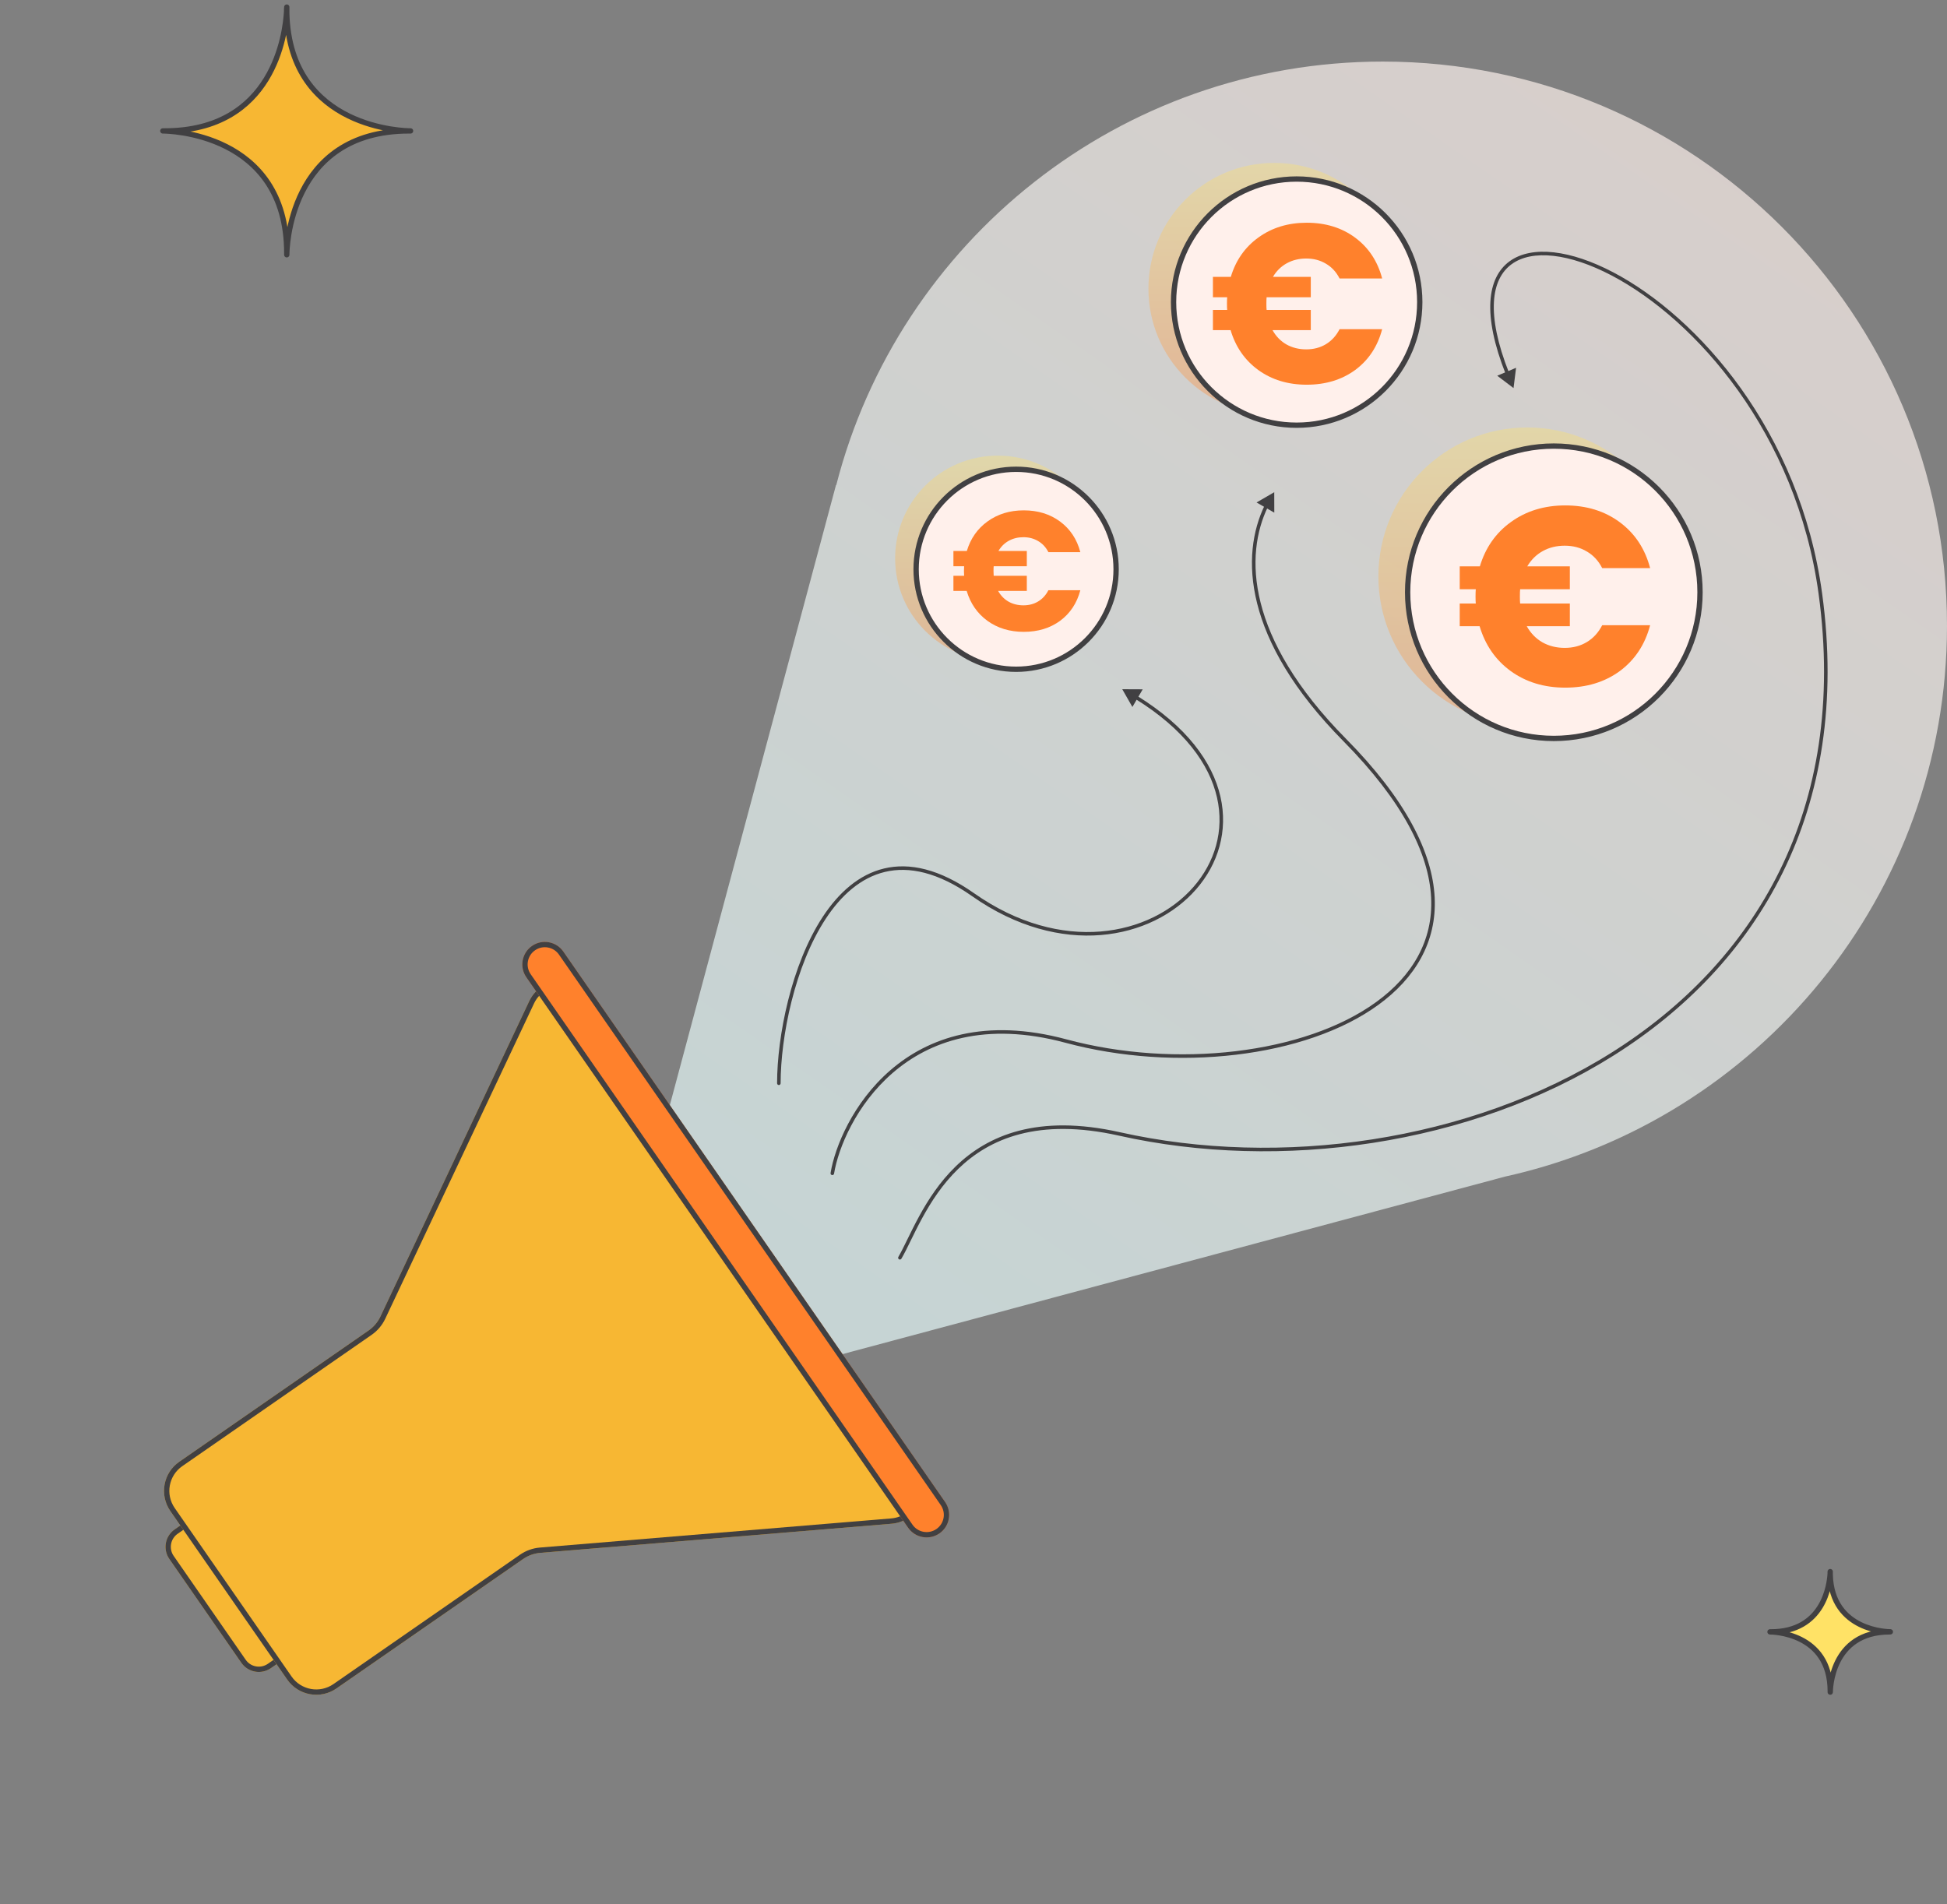 <svg width="275" height="269" viewBox="0 0 275 269" fill="none" xmlns="http://www.w3.org/2000/svg">
<rect x="0" y="0" width="275" height="269" fill="#808080" stroke="none"/>
<path fill-rule="evenodd" clip-rule="evenodd" d="M212.574 166.201C248.285 158.313 274.999 126.47 274.999 88.387C274.999 44.376 239.321 8.698 195.309 8.698C158.153 8.698 126.936 34.128 118.113 68.533L118.082 68.502L82.57 201.036L212.574 166.201Z" fill="url(#paint0_linear_679_319)" fill-opacity="0.7"/>
<path d="M57.987 18.493C57.484 18.493 40.941 18.362 40.504 1.906V1C40.504 1.044 40.504 1.207 40.493 1.469C40.493 1.393 40.482 1.327 40.482 1.251V1.6C40.308 4.689 38.692 18.493 23.229 18.493H23C23.48 18.493 40.504 18.613 40.504 35.758V35.987C40.504 35.507 40.624 18.493 57.768 18.493H57.179H57.987Z" fill="#F7B733" stroke="#414042" stroke-width="0.75" stroke-miterlimit="10" stroke-linejoin="round"/>
<path d="M266.999 230.503C266.755 230.503 258.718 230.438 258.503 222.437V222C258.503 222.022 258.503 222.1 258.496 222.229C258.496 222.194 258.496 222.158 258.496 222.122V222.294C258.41 223.792 257.621 230.51 250.115 230.51H250C250.237 230.51 258.51 230.567 258.51 238.905V239.02C258.51 238.784 258.567 230.51 266.898 230.51H266.612L266.999 230.503Z" fill="#FFE266" stroke="#414042" stroke-width="0.75" stroke-miterlimit="10" stroke-linejoin="round"/>
<path d="M23.913 220.209C22.968 218.848 23.307 216.979 24.668 216.035L30.846 211.75C32.207 210.806 34.076 211.145 35.021 212.506L45.195 227.178C46.14 228.539 45.801 230.408 44.44 231.353L38.262 235.637C36.901 236.581 35.032 236.243 34.088 234.881L23.913 220.209Z" fill="#F7B733"/>
<path fill-rule="evenodd" clip-rule="evenodd" d="M31.273 212.367L25.096 216.651C24.075 217.359 23.821 218.761 24.529 219.782L34.704 234.454C35.412 235.475 36.814 235.728 37.835 235.02L44.012 230.736C45.033 230.028 45.287 228.626 44.579 227.605L34.404 212.933C33.696 211.912 32.294 211.659 31.273 212.367ZM24.668 216.035C23.307 216.979 22.968 218.848 23.913 220.209L34.088 234.881C35.032 236.243 36.901 236.581 38.262 235.637L44.44 231.353C45.801 230.408 46.14 228.539 45.195 227.178L35.021 212.506C34.076 211.145 32.207 210.806 30.846 211.75L24.668 216.035Z" fill="#414042"/>
<path fill-rule="evenodd" clip-rule="evenodd" d="M73.879 220.224C74.6 219.723 75.44 219.422 76.315 219.349L125.926 215.235C129.762 214.916 131.815 210.565 129.621 207.402L83.375 140.717C81.181 137.554 76.387 137.952 74.744 141.433L53.734 185.964C53.359 186.758 52.782 187.439 52.061 187.94L25.319 206.485C23.049 208.059 22.486 211.174 24.059 213.443L40.564 237.243C42.138 239.512 45.253 240.076 47.522 238.502L73.879 220.224Z" fill="#F7B733"/>
<path fill-rule="evenodd" clip-rule="evenodd" d="M76.253 218.602L125.864 214.487C129.125 214.217 130.87 210.518 129.005 207.83L82.759 141.144C80.894 138.456 76.819 138.794 75.423 141.753L54.412 186.284C53.981 187.197 53.318 187.981 52.488 188.556L25.746 207.102C23.817 208.439 23.338 211.087 24.676 213.016L41.181 236.815C42.518 238.744 45.166 239.223 47.095 237.886L73.452 219.607C74.281 219.032 75.247 218.685 76.253 218.602ZM76.315 219.349C75.44 219.422 74.6 219.723 73.879 220.224L47.522 238.502C45.253 240.076 42.138 239.512 40.564 237.243L24.059 213.443C22.486 211.174 23.049 208.059 25.319 206.485L52.061 187.94C52.782 187.439 53.359 186.758 53.734 185.964L74.744 141.433C76.387 137.952 81.181 137.554 83.375 140.717L129.621 207.402C131.815 210.565 129.762 214.916 125.926 215.235L76.315 219.349Z" fill="#414042"/>
<path d="M74.342 138.043C73.341 136.599 73.699 134.618 75.143 133.617C76.586 132.616 78.568 132.974 79.569 134.418L133.492 212.173C134.493 213.616 134.135 215.598 132.691 216.599C131.248 217.6 129.266 217.241 128.265 215.798L74.342 138.043Z" fill="#FF812C"/>
<path fill-rule="evenodd" clip-rule="evenodd" d="M132.876 212.6L78.953 134.845C78.188 133.742 76.673 133.468 75.57 134.233C74.467 134.998 74.193 136.512 74.958 137.615L128.881 215.37C129.646 216.473 131.161 216.747 132.264 215.982C133.367 215.217 133.641 213.703 132.876 212.6ZM75.143 133.617C73.699 134.618 73.341 136.599 74.342 138.043L128.265 215.798C129.266 217.241 131.248 217.6 132.691 216.599C134.135 215.598 134.493 213.616 133.492 212.173L79.569 134.418C78.568 132.974 76.586 132.616 75.143 133.617Z" fill="#414042"/>
<path d="M109.758 153.018C109.758 153.156 109.87 153.268 110.008 153.268C110.146 153.268 110.258 153.156 110.258 153.018H109.758ZM158.512 97.357L159.944 99.864L161.399 97.37L158.512 97.357ZM110.258 153.018C110.258 146.49 112.239 136.459 116.628 129.78C118.82 126.444 121.594 123.972 124.993 123.162C128.387 122.354 132.464 123.187 137.297 126.585L137.584 126.176C132.676 122.725 128.454 121.824 124.878 122.676C121.308 123.526 118.441 126.11 116.21 129.505C111.752 136.29 109.758 146.426 109.758 153.018H110.258ZM137.297 126.585C149.833 135.399 162.711 132.742 168.937 125.627C172.049 122.07 173.492 117.401 172.377 112.525C171.262 107.651 167.601 102.61 160.584 98.276L160.321 98.702C167.26 102.987 170.813 107.929 171.89 112.636C172.966 117.341 171.578 121.849 168.56 125.297C162.525 132.195 149.94 134.864 137.584 126.176L137.297 126.585Z" fill="#414042"/>
<path d="M117.312 165.7C117.29 165.837 117.382 165.965 117.518 165.987C117.654 166.01 117.783 165.917 117.805 165.781L117.312 165.7ZM150.557 147.055L150.622 146.813L150.557 147.055ZM189.917 104.514L189.74 104.69L189.917 104.514ZM179.978 69.527L177.481 70.976L179.985 72.414L179.978 69.527ZM117.805 165.781C118.394 162.186 120.904 156.032 126.096 151.546C131.274 147.072 139.139 144.239 150.492 147.296L150.622 146.813C139.116 143.715 131.078 146.581 125.769 151.167C120.476 155.74 117.916 162.006 117.312 165.7L117.805 165.781ZM150.492 147.296C158.277 149.392 166.758 149.916 174.572 148.986C182.383 148.057 189.547 145.674 194.686 141.939C199.831 138.2 202.957 133.094 202.635 126.747C202.314 120.416 198.564 112.906 190.095 104.338L189.74 104.69C198.168 113.217 201.823 120.617 202.135 126.772C202.447 132.912 199.435 137.87 194.392 141.535C189.343 145.205 182.269 147.568 174.513 148.49C166.759 149.412 158.343 148.892 150.622 146.813L150.492 147.296ZM190.095 104.338C175.958 90.034 175.791 78.37 179.083 71.587L178.633 71.368C175.221 78.4 175.503 90.286 189.74 104.69L190.095 104.338Z" fill="#414042"/>
<path d="M126.888 177.542C126.818 177.661 126.858 177.814 126.977 177.884C127.096 177.954 127.25 177.914 127.319 177.794L126.888 177.542ZM158.114 160.175L158.169 159.931L158.114 160.175ZM257.111 83.841L256.863 83.874L257.111 83.841ZM213.775 54.817L214.135 51.953L211.474 53.073L213.775 54.817ZM127.319 177.794C127.723 177.105 128.149 176.232 128.628 175.254C129.108 174.273 129.643 173.179 130.267 172.035C131.516 169.748 133.117 167.271 135.329 165.125C139.735 160.849 146.605 157.851 158.06 160.419L158.169 159.931C146.565 157.33 139.519 160.362 134.98 164.766C132.719 166.961 131.09 169.486 129.829 171.796C129.198 172.951 128.659 174.054 128.179 175.035C127.698 176.018 127.28 176.872 126.888 177.542L127.319 177.794ZM158.06 160.419C180.789 165.513 207.71 161.803 227.904 149.101C248.113 136.389 261.579 114.672 257.359 83.807L256.863 83.874C261.055 114.529 247.695 136.061 227.638 148.677C207.566 161.303 180.782 164.999 158.169 159.931L158.06 160.419ZM257.359 83.807C254.229 60.923 239.827 44.737 227.836 38.455C224.836 36.884 221.978 35.927 219.475 35.645C216.974 35.363 214.806 35.753 213.219 36.908C211.625 38.069 210.659 39.969 210.508 42.614C210.356 45.252 211.013 48.646 212.669 52.836L213.134 52.652C211.492 48.498 210.861 45.181 211.007 42.642C211.152 40.109 212.068 38.364 213.513 37.313C214.965 36.256 216.993 35.868 219.419 36.142C221.843 36.415 224.642 37.346 227.604 38.898C239.457 45.108 253.756 61.157 256.863 83.874L257.359 83.807Z" fill="#414042"/>
<circle cx="215.713" cy="81.407" r="21.024" fill="url(#paint1_linear_679_319)" fill-opacity="0.35"/>
<circle cx="219.467" cy="83.659" r="20.649" fill="#FFF0EB" stroke="#414042" stroke-width="0.75"/>
<path d="M221.009 91.517C222.185 91.517 223.229 91.241 224.141 90.689C225.053 90.137 225.773 89.345 226.301 88.313H233.069C232.349 91.049 230.921 93.209 228.785 94.793C226.649 96.353 224.081 97.133 221.081 97.133C218.105 97.133 215.537 96.353 213.377 94.793C211.241 93.233 209.777 91.121 208.985 88.457H206.177V85.253H208.445C208.421 85.037 208.409 84.713 208.409 84.281C208.409 83.825 208.421 83.477 208.445 83.237H206.177V79.997H209.021C209.813 77.357 211.277 75.269 213.413 73.733C215.573 72.173 218.129 71.393 221.081 71.393C224.081 71.393 226.649 72.185 228.785 73.769C230.921 75.353 232.349 77.513 233.069 80.249H226.301C225.773 79.217 225.053 78.437 224.141 77.909C223.229 77.357 222.185 77.081 221.009 77.081C219.857 77.081 218.825 77.333 217.913 77.837C217.001 78.341 216.269 79.061 215.717 79.997H221.729V83.237H214.709C214.685 83.453 214.673 83.801 214.673 84.281C214.673 84.713 214.685 85.037 214.709 85.253H221.729V88.457H215.645C216.197 89.441 216.929 90.197 217.841 90.725C218.777 91.253 219.833 91.517 221.009 91.517Z" fill="#FF812C"/>
<circle cx="179.97" cy="40.772" r="17.762" fill="url(#paint2_linear_679_319)" fill-opacity="0.35"/>
<circle cx="183.144" cy="42.675" r="17.387" fill="#FFF0EB" stroke="#414042" stroke-width="0.75"/>
<path d="M184.5 49.35C185.545 49.35 186.473 49.104 187.284 48.614C188.094 48.123 188.734 47.419 189.204 46.502H195.22C194.58 48.934 193.31 50.854 191.412 52.262C189.513 53.648 187.23 54.342 184.564 54.342C181.918 54.342 179.636 53.648 177.716 52.262C175.817 50.875 174.516 48.998 173.812 46.63H171.316V43.782H173.332C173.31 43.59 173.3 43.302 173.3 42.918C173.3 42.512 173.31 42.203 173.332 41.99H171.316V39.11H173.844C174.548 36.763 175.849 34.907 177.748 33.542C179.668 32.155 181.94 31.462 184.564 31.462C187.23 31.462 189.513 32.166 191.412 33.574C193.31 34.982 194.58 36.902 195.22 39.334H189.204C188.734 38.416 188.094 37.723 187.284 37.254C186.473 36.763 185.545 36.518 184.5 36.518C183.476 36.518 182.558 36.742 181.748 37.19C180.937 37.638 180.286 38.278 179.796 39.11H185.14V41.99H178.9C178.878 42.182 178.868 42.491 178.868 42.918C178.868 43.302 178.878 43.59 178.9 43.782H185.14V46.63H179.732C180.222 47.504 180.873 48.176 181.684 48.646C182.516 49.115 183.454 49.35 184.5 49.35Z" fill="#FF812C"/>
<circle cx="140.929" cy="78.859" r="14.499" fill="url(#paint3_linear_679_319)" fill-opacity="0.35"/>
<circle cx="143.519" cy="80.412" r="14.124" fill="#FFF0EB" stroke="#414042" stroke-width="0.75"/>
<path d="M144.551 85.507C145.335 85.507 146.031 85.323 146.639 84.955C147.247 84.587 147.727 84.059 148.079 83.371H152.591C152.111 85.195 151.159 86.635 149.735 87.691C148.311 88.731 146.599 89.251 144.599 89.251C142.615 89.251 140.903 88.731 139.463 87.691C138.039 86.651 137.063 85.243 136.535 83.467H134.663V81.331H136.175C136.159 81.187 136.151 80.971 136.151 80.683C136.151 80.379 136.159 80.147 136.175 79.987H134.663V77.827H136.559C137.087 76.067 138.063 74.675 139.487 73.651C140.927 72.611 142.631 72.091 144.599 72.091C146.599 72.091 148.311 72.619 149.735 73.675C151.159 74.731 152.111 76.171 152.591 77.995H148.079C147.727 77.307 147.247 76.787 146.639 76.435C146.031 76.067 145.335 75.883 144.551 75.883C143.783 75.883 143.095 76.051 142.487 76.387C141.879 76.723 141.391 77.203 141.023 77.827H145.031V79.987H140.351C140.335 80.131 140.327 80.363 140.327 80.683C140.327 80.971 140.335 81.187 140.351 81.331H145.031V83.467H140.975C141.343 84.123 141.831 84.627 142.439 84.979C143.063 85.331 143.767 85.507 144.551 85.507Z" fill="#FF812C"/>
<defs>
<linearGradient id="paint0_linear_679_319" x1="94.076" y1="232.851" x2="249.619" y2="8.697" gradientUnits="userSpaceOnUse">
<stop stop-color="#DEFBFC"/>
<stop offset="1" stop-color="#FFF0EB"/>
</linearGradient>
<linearGradient id="paint1_linear_679_319" x1="215.713" y1="60.383" x2="215.713" y2="102.43" gradientUnits="userSpaceOnUse">
<stop stop-color="#FFE266"/>
<stop offset="1" stop-color="#FF812C"/>
</linearGradient>
<linearGradient id="paint2_linear_679_319" x1="179.97" y1="23.011" x2="179.97" y2="58.534" gradientUnits="userSpaceOnUse">
<stop stop-color="#FFE266"/>
<stop offset="1" stop-color="#FF812C"/>
</linearGradient>
<linearGradient id="paint3_linear_679_319" x1="140.929" y1="64.359" x2="140.929" y2="93.358" gradientUnits="userSpaceOnUse">
<stop stop-color="#FFE266"/>
<stop offset="1" stop-color="#FF812C"/>
</linearGradient>
</defs>
</svg>
